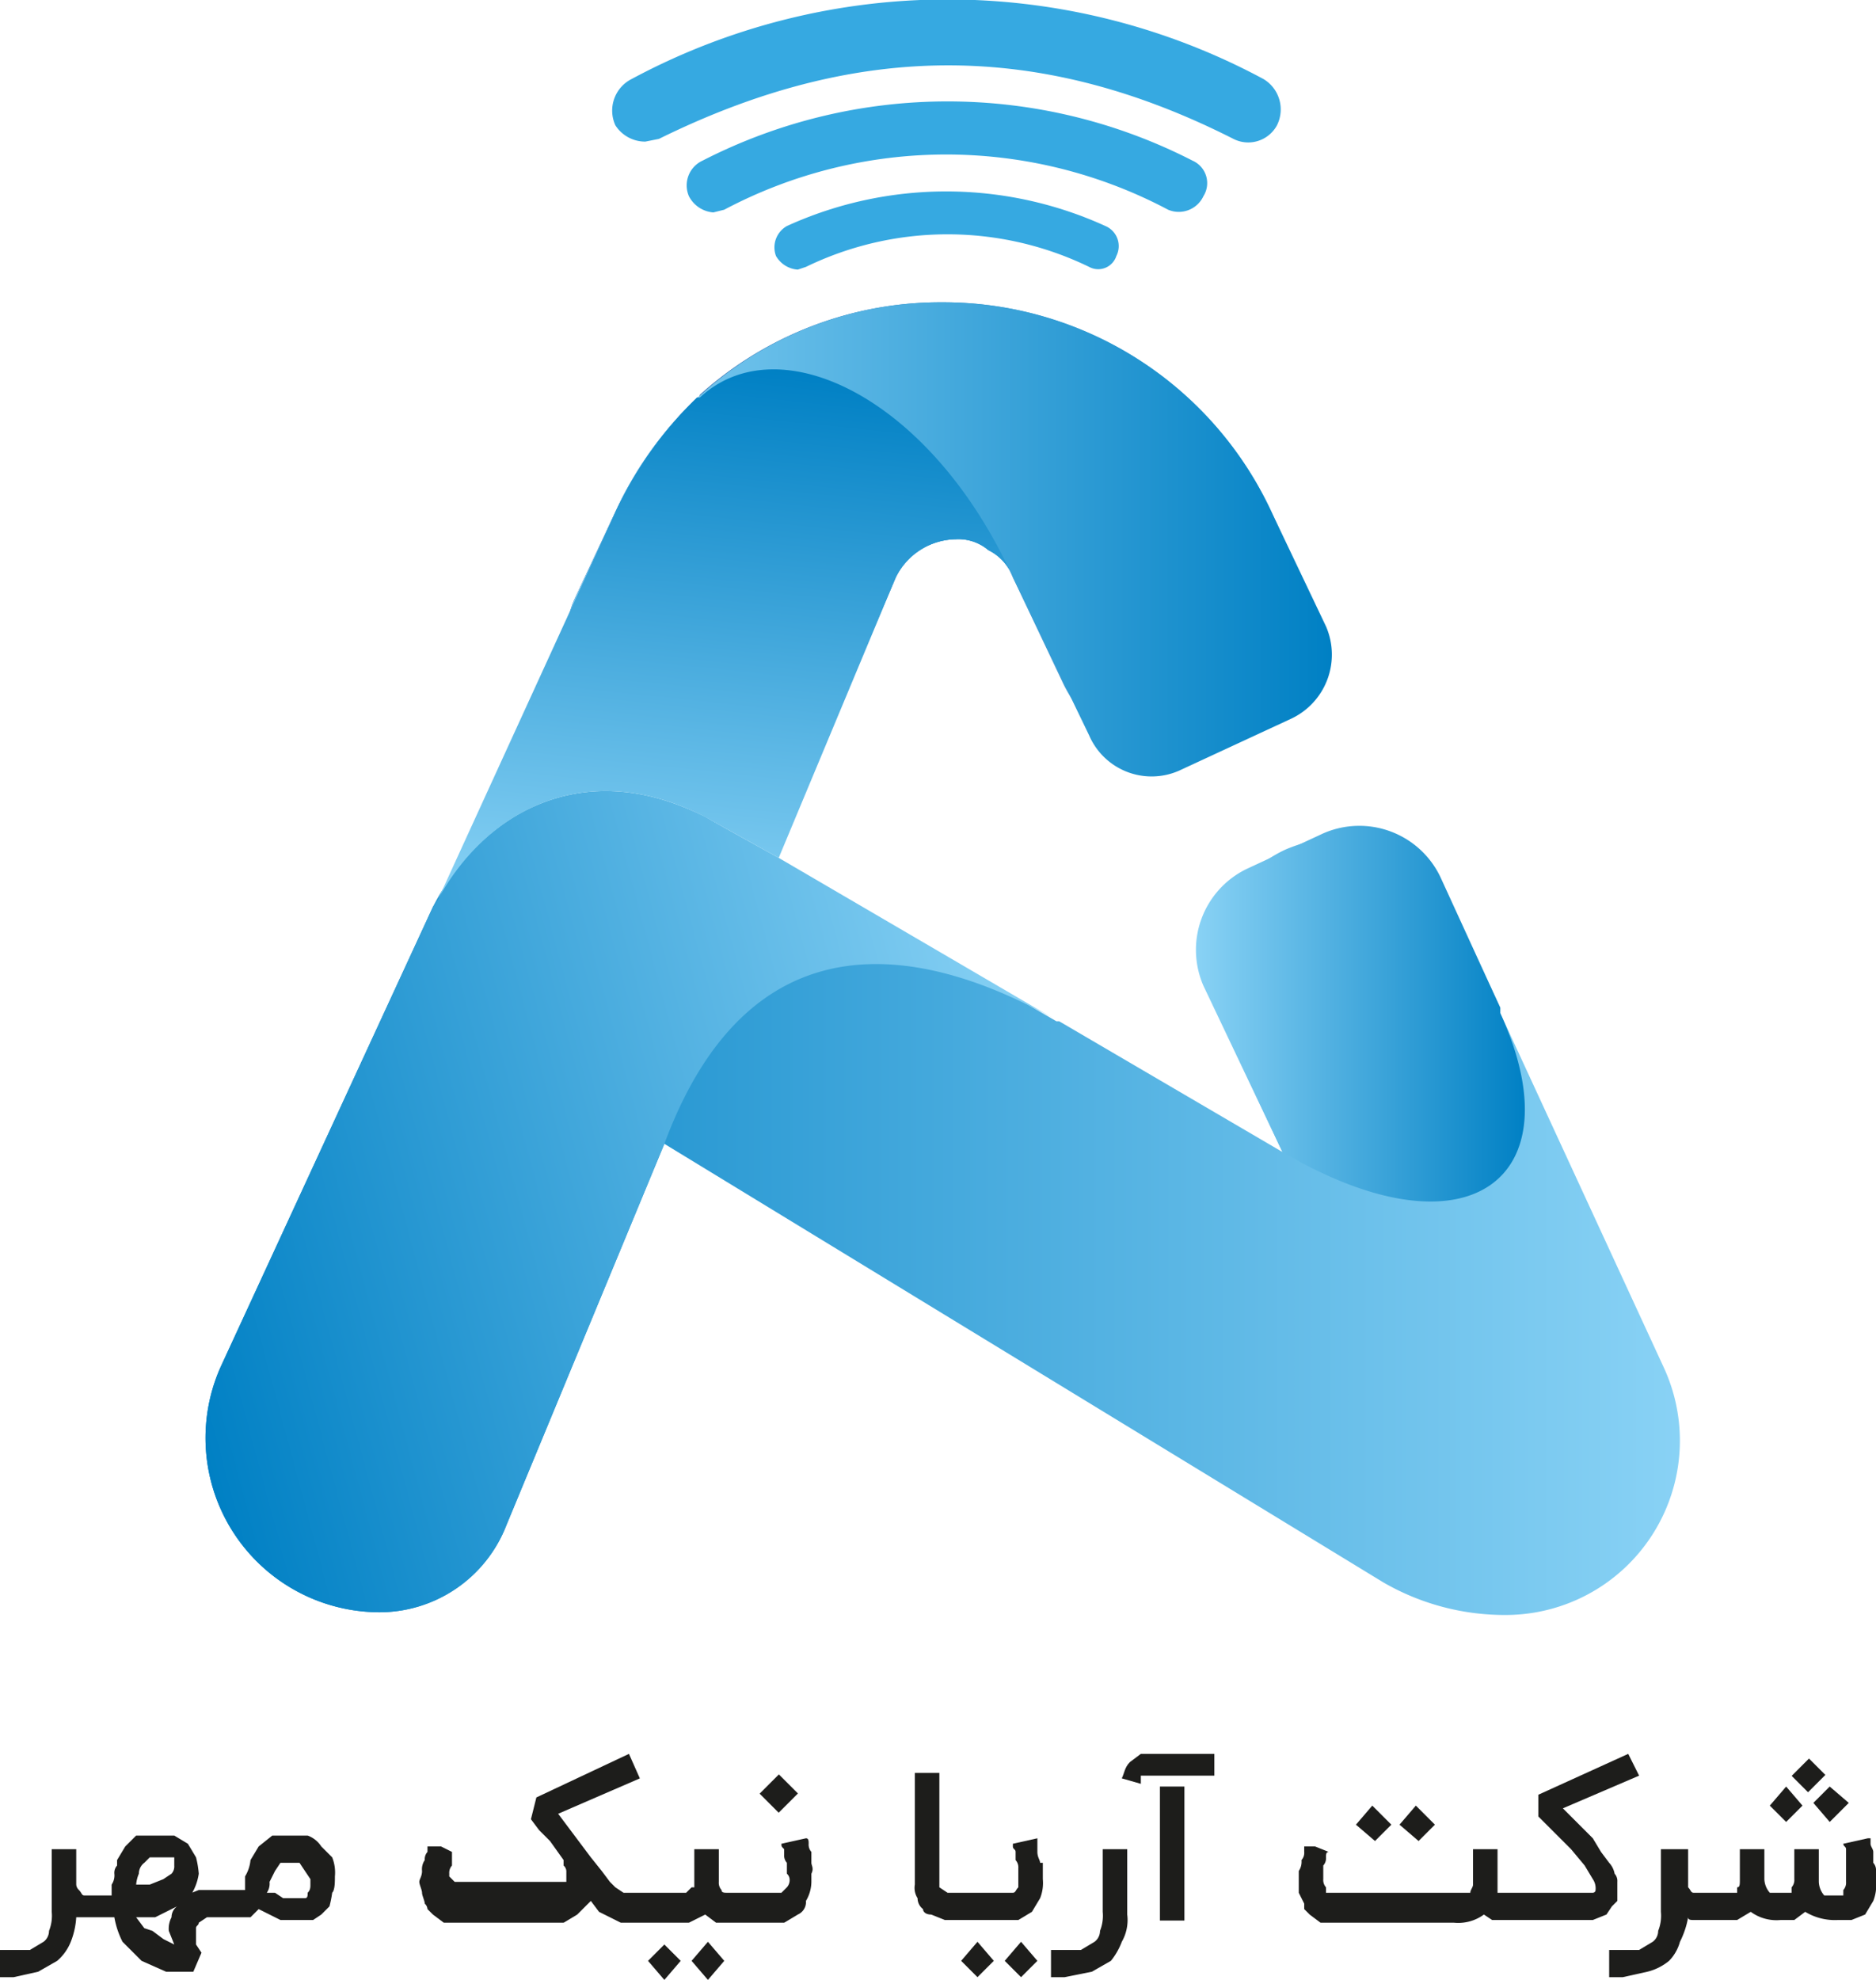 <svg xmlns="http://www.w3.org/2000/svg" xmlns:xlink="http://www.w3.org/1999/xlink" width="68.9" height="72.7" viewBox="0 0 68.9 72.7">
  <defs>
    <style>
      .a {
        fill: #1d1d1b;
      }

      .b {
        fill: url(#a);
      }

      .c {
        fill: url(#b);
      }

      .d {
        fill: url(#c);
      }

      .e {
        fill: url(#d);
      }

      .f {
        fill: url(#e);
      }

      .g {
        fill: #36a9e1;
      }

      .h {
        fill: url(#f);
      }
    </style>
    <linearGradient id="a" x1="52.15" y1="21.86" x2="24.87" y2="21.86" gradientUnits="userSpaceOnUse">
      <stop offset="0" stop-color="#5fc6f2"/>
      <stop offset="1" stop-color="#184996"/>
    </linearGradient>
    <linearGradient id="b" x1="65.74" y1="46.38" x2="11.53" y2="46.38" gradientUnits="userSpaceOnUse">
      <stop offset="0" stop-color="#89d2f5"/>
      <stop offset="1" stop-color="#0080c4"/>
    </linearGradient>
    <linearGradient id="c" x1="24.87" y1="21.97" x2="52.89" y2="21.97" xlink:href="#b"/>
    <linearGradient id="d" x1="47.93" y1="39.43" x2="60.01" y2="39.43" xlink:href="#b"/>
    <linearGradient id="e" x1="42.95" y1="40.72" x2="9.85" y2="49.59" xlink:href="#b"/>
    <linearGradient id="f" x1="29.91" y1="36.2" x2="32.07" y2="15.69" xlink:href="#b"/>
  </defs>
  <g>
    <g>
      <path class="a" d="M15.8,70a1,1,0,0,0-.5-.4H14l-.5.4-.3.5a1.4,1.4,0,0,1-.2.6v.5H11.3l-.5.2-.3.4a.5.5,0,0,0-.2.4.9.9,0,0,0-.1.5l.2.5-.4-.2-.4-.3L9.3,73,9,72.6h.7l.8-.4a1,1,0,0,0,.5-.4,2,2,0,0,0,.3-.8,3.5,3.5,0,0,0-.1-.6l-.3-.5-.5-.3H9l-.4.4-.3.5v.2a.4.4,0,0,0-.1.3.6.6,0,0,1-.1.4v.4h-1c-.1,0-.1-.1-.2-.2a.3.3,0,0,1-.1-.2V70.1H5.9v2.3a1.5,1.5,0,0,1-.1.7.5.5,0,0,1-.2.4l-.5.3H4v1h.5l.9-.2.7-.4a1.8,1.8,0,0,0,.5-.7,2.9,2.9,0,0,0,.2-.9H8.2a3.2,3.2,0,0,0,.3.9l.7.7.9.4h1l.3-.7-.2-.3v-.6c0-.1.1-.1.1-.2l.3-.2h1.6l.3-.3.4.2.4.2h1.2l.3-.2.3-.3a4.3,4.3,0,0,0,.1-.5c.1-.1.1-.4.1-.6a1.5,1.5,0,0,0-.1-.7ZM9.1,71a.5.5,0,0,1,.2-.4l.2-.2h.9v.3a.4.4,0,0,1-.1.3l-.3.2-.5.2H9A1.3,1.3,0,0,1,9.1,71Zm6.2.7c0,.1,0,.2-.1.2h-.8l-.3-.2h-.3a.6.6,0,0,0,.1-.4l.2-.4.2-.3H15l.2.3.2.3v.2C15.4,71.5,15.4,71.6,15.3,71.7Z" transform="translate(-4 -2.2)"/>
      <polygon class="a" points="23.8 72 24.4 72.7 25 72 24.4 71.4 23.8 72"/>
      <polygon class="a" points="25.4 72 26 72.7 26.6 72 26 71.3 25.4 72"/>
      <path class="a" d="M33.8,70.6v-.4a.4.4,0,0,1-.1-.3c0-.1,0-.2-.1-.2h0l-.9.2c0,.1,0,.1.1.2v.2a.4.4,0,0,0,.1.3V71a.3.3,0,0,1,.1.2.4.4,0,0,1-.1.3l-.2.2h-2c-.1,0-.2,0-.2-.1a.4.4,0,0,1-.1-.3V70.1h-.9v1.4h-.1l-.2.2H26.9l-.3-.2-.2-.2-.3-.4-.4-.5-1.2-1.6,3-1.3-.4-.9-3.4,1.6-.2.8.3.4.4.4.5.7v.2a.3.3,0,0,1,.1.2v.4H20.7l-.2-.2V71a.4.4,0,0,1,.1-.3v-.5l-.4-.2h-.5v.2a.4.4,0,0,0-.1.3.6.6,0,0,0-.1.4c0,.2-.1.3-.1.4s.1.3.1.4.1.3.1.4a.3.3,0,0,1,.1.2l.2.2.4.3h4.4l.5-.3.5-.5.3.4.4.2.4.2h2.5l.6-.3.4.3h2.5l.5-.3a.5.5,0,0,0,.3-.5,1.4,1.4,0,0,0,.2-.7v-.3C33.9,70.8,33.8,70.7,33.8,70.6Z" transform="translate(-4 -2.2)"/>
      <rect class="a" x="32.2" y="67.5" width="1" height="0.99" transform="translate(-42.6 40.9) rotate(-45)"/>
      <polygon class="a" points="36.9 72 37.5 72.6 38.1 72 37.5 71.3 36.9 72"/>
      <polygon class="a" points="35.3 72 35.9 72.6 36.5 72 35.9 71.3 35.3 72"/>
      <path class="a" d="M42.2,70.6c0-.1-.1-.2-.1-.4v-.5h0l-.9.2V70c0,.1.1.1.1.2v.3a.4.4,0,0,1,.1.3v.7c-.1.1-.1.2-.2.2H38.8l-.3-.2V67.3h-.9v4.1a.7.7,0,0,0,.1.5.5.5,0,0,0,.2.4c0,.1.1.2.3.2l.5.2h2.7l.5-.3.3-.5a1.5,1.5,0,0,0,.1-.7v-.6Z" transform="translate(-4 -2.2)"/>
      <path class="a" d="M44.5,72.4a1.5,1.5,0,0,1-.1.7.5.5,0,0,1-.2.4l-.5.3H42.6v1h.5l1-.2.7-.4a2.5,2.5,0,0,0,.4-.7,1.6,1.6,0,0,0,.2-1V70.1h-.9Z" transform="translate(-4 -2.2)"/>
      <rect class="a" x="42.6" y="65.6" width="0.9" height="4.92"/>
      <path class="a" d="M46.3,66.6h-.4l-.4.3c-.2.2-.2.4-.3.6l.7.2v-.3h2.7v-.8H46.3Z" transform="translate(-4 -2.2)"/>
      <polygon class="a" points="51.1 67 50.4 66.3 49.8 67 50.5 67.6 51.1 67"/>
      <polygon class="a" points="52.7 67 52 66.3 51.4 67 52.1 67.6 52.7 67"/>
      <path class="a" d="M63.4,72v-.7a.4.4,0,0,0-.1-.3.8.8,0,0,0-.2-.4l-.3-.4-.3-.5-.4-.4-.4-.4-.3-.3,2.8-1.2-.4-.8-3.3,1.5v.8l.3.3.4.4.5.5.5.6.3.5a.6.6,0,0,1,.1.4.1.1,0,0,1-.1.1H59V70.1h-.9v1.3c0,.1-.1.2-.1.3H52.7v-.2a.4.4,0,0,1-.1-.3v-.5a.4.4,0,0,0,.1-.3c0-.1,0-.2.1-.2l-.5-.2h-.4v.2a.4.4,0,0,1-.1.3.6.6,0,0,1-.1.4v.8l.2.4v.2l.2.2.4.3h4.9a1.6,1.6,0,0,0,1.1-.3l.3.2h3.7l.5-.2.2-.3Z" transform="translate(-4 -2.2)"/>
      <rect class="a" x="70" y="66.9" width="0.9" height="0.85" transform="translate(-31 67.4) rotate(-45)"/>
      <polygon class="a" points="67.2 66.9 67.9 66.2 67.2 65.6 66.6 66.2 67.2 66.9"/>
      <polygon class="a" points="66.2 66.3 65.6 65.6 65 66.3 65.6 66.9 66.2 66.3"/>
      <path class="a" d="M72.9,70.9a.4.4,0,0,0-.1-.3v-.4c0-.1-.1-.2-.1-.3v-.2h-.1l-.9.2c0,.1.1.1.1.2v1.2a.4.4,0,0,1-.1.3v.2H71a.8.8,0,0,1-.2-.5V70.1h-.9v1.1a.4.4,0,0,1-.1.3v.2h-.8a.8.8,0,0,1-.2-.5V70.1h-.9v1.1h0c0,.2,0,.3-.1.3v.2H66.2c-.1,0-.1-.1-.2-.2V70.1H65v2.3a1.5,1.5,0,0,1-.1.7.5.5,0,0,1-.2.4l-.5.3H63.1v1h.5l.9-.2a2,2,0,0,0,.8-.4,1.6,1.6,0,0,0,.4-.7,3.2,3.2,0,0,0,.3-.9c0,.1.1.1.2.1h1.6l.5-.3a1.6,1.6,0,0,0,1.1.3h.5l.4-.3a2.1,2.1,0,0,0,1.2.3H72l.5-.2.3-.5a1.5,1.5,0,0,0,.1-.7Z" transform="translate(-4 -2.2)"/>
    </g>
    <g>
      <path class="b" d="M26.1,27.4l5,2.7A2.3,2.3,0,0,0,34.5,29l2.4-5.6A2.5,2.5,0,0,1,39.1,22a1.7,1.7,0,0,1,1.2.4,1.8,1.8,0,0,1,.9,1L43,27.2a4.7,4.7,0,0,0,6.3,2.3h0a4.7,4.7,0,0,0,2.4-6.3l-1-2.2a13.3,13.3,0,0,0-12.1-7.7,13.2,13.2,0,0,0-8.9,3.4.1.1,0,0,1-.1.1h0a14,14,0,0,0-3,4.2l-1.5,3.2A2.5,2.5,0,0,0,26.1,27.4Z" transform="translate(-4 -2.2)"/>
      <path class="c" d="M65.1,52.4l-6-13v-.2l-1.6-3.4a4.8,4.8,0,0,0-6.3-2.4h0a4.8,4.8,0,0,0-2.3,6.4l2.2,4.7-8.2-4.8h-.1L29.9,32.2c-4.7-2.3-8.3,0-10,3.3L12.1,52.4a6.4,6.4,0,0,0,5.8,9h0a5,5,0,0,0,4.7-3.2l5.8-14L54.8,60.3a8.9,8.9,0,0,0,4.5,1.2h0A6.4,6.4,0,0,0,65.1,52.4Z" transform="translate(-4 -2.2)"/>
      <path class="d" d="M51.4,28.6a2.6,2.6,0,0,0,1.3-3.4l-2-4.2a13.3,13.3,0,0,0-12.1-7.7,13.1,13.1,0,0,0-12,7.7l-1.5,3.2a2.5,2.5,0,0,0,1,3.2l5,2.7A2.3,2.3,0,0,0,34.5,29l2.4-5.6A2.5,2.5,0,0,1,39.1,22a1.7,1.7,0,0,1,1.2.4,1.8,1.8,0,0,1,.9,1L44,29.2a2.5,2.5,0,0,0,3.3,1.3Z" transform="translate(-4 -2.2)"/>
      <path class="e" d="M59.1,39.4v-.2l-2.2-4.8a3.3,3.3,0,0,0-4.3-1.6l-2.8,1.3a3.3,3.3,0,0,0-1.6,4.3l2.9,6.1C57.9,48.5,61.9,45.5,59.1,39.4Z" transform="translate(-4 -2.2)"/>
      <path class="f" d="M42.7,39.6c-4.3-2.4-11-4.3-14.3,4.6l-5.8,14a5,5,0,0,1-4.7,3.2h0a6.4,6.4,0,0,1-5.8-9l7.8-16.9.2-.3c1.7-3.1,5.3-5.3,9.8-3l2.7,1.5Z" transform="translate(-4 -2.2)"/>
      <path class="g" d="M33.3,12.1a1,1,0,0,1-.8-.5.9.9,0,0,1,.4-1.1,14.1,14.1,0,0,1,11.7,0,.8.8,0,0,1,.4,1.1.7.7,0,0,1-1,.4,11.9,11.9,0,0,0-10.4,0Z" transform="translate(-4 -2.2)"/>
      <path class="g" d="M30.2,10a1.1,1.1,0,0,1-.9-.6,1,1,0,0,1,.5-1.3,19.7,19.7,0,0,1,18,0,.9.9,0,0,1,.4,1.3,1,1,0,0,1-1.3.5,17.4,17.4,0,0,0-16.3,0Z" transform="translate(-4 -2.2)"/>
      <path class="g" d="M27.7,7.4a1.3,1.3,0,0,1-1.1-.6,1.3,1.3,0,0,1,.6-1.7,24.5,24.5,0,0,1,23.2,0,1.3,1.3,0,0,1,.5,1.7,1.2,1.2,0,0,1-1.6.5c-7.1-3.6-13.8-3.6-21.1,0Z" transform="translate(-4 -2.2)"/>
      <path class="h" d="M41.2,23.4a1.8,1.8,0,0,0-.9-1,1.7,1.7,0,0,0-1.2-.4,2.5,2.5,0,0,0-2.2,1.4L32.6,33.7l-2.7-1.5c-4.5-2.3-8.1-.1-9.8,3L26.6,21a14,14,0,0,1,3-4.2h.1C32.6,14.1,38.2,16.8,41.2,23.4Z" transform="translate(-4 -2.2)"/>
    </g>
  </g>
</svg>
